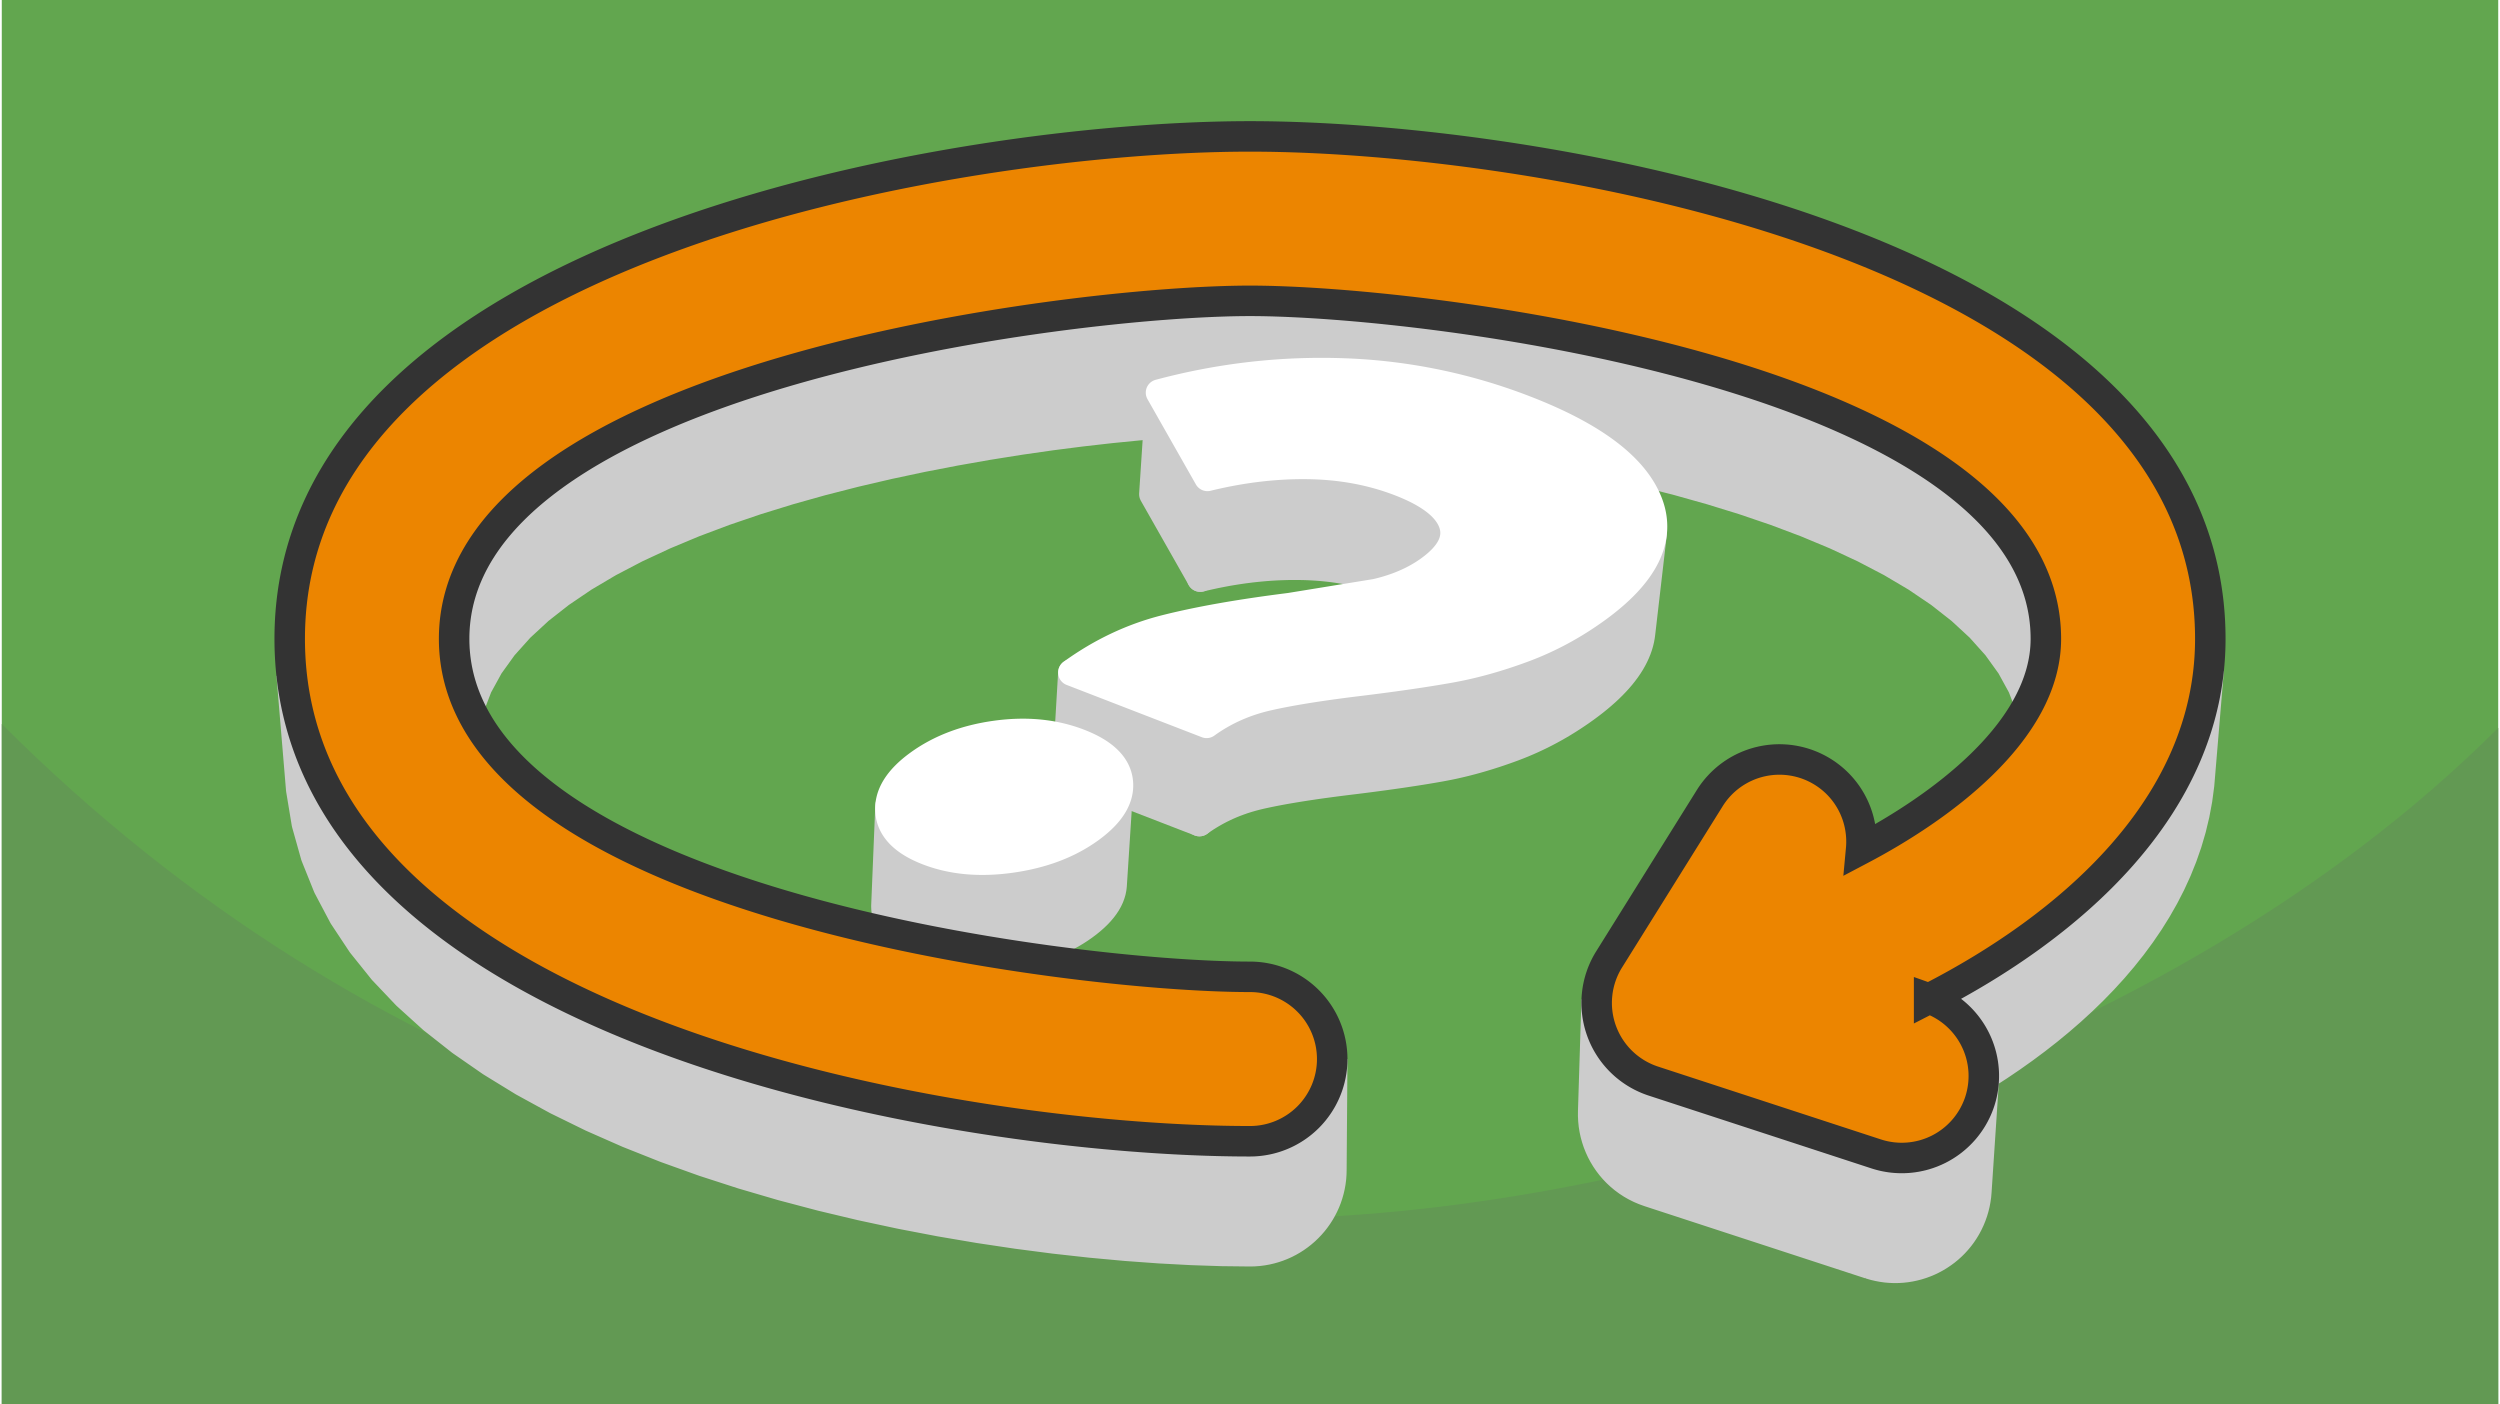 <?xml version="1.0" encoding="UTF-8"?>
<svg xmlns="http://www.w3.org/2000/svg" xmlns:xlink="http://www.w3.org/1999/xlink" width="470" height="264" viewBox="0 0 188.803 106.202" shape-rendering="geometricPrecision" image-rendering="optimizeQuality" fill-rule="evenodd" xmlns:v="https://vecta.io/nano"><path d="M188.803 0H0v106.202h188.803z" fill="#62a64f"/><path d="M188.803 55.045c-24.999 24.999-65.834 37.132-94.401 37.132-31.969 0-66.254-9.276-94.402-37.424v51.449h188.803V55.045z" fill="#629953"/><g stroke="#ccc" stroke-miterlimit="2.613" fill="#ccc"><path d="M100.619 80.094l-.062 8.381-.008.317-.023.312-.04.309-.054.303-.069.298-.083.292-.096.286-.11.279-.124.273-.136.265-.148.258-.16.25-.172.241-.182.233-.194.223-.204.214-.213.204-.224.193-.232.183-.242.172-.249.16-.258.148-.265.136-.273.123-.28.11-.286.097-.292.083-.298.069-.303.054-.308.039-.312.024-.317.008-2.136-.025-2.286-.076-2.422-.13-2.543-.185-2.65-.244-2.743-.304-2.821-.367-2.886-.432-2.936-.499-2.972-.569-2.993-.641-3-.715-2.993-.791-2.972-.871-2.936-.951-2.886-1.035-2.821-1.121-2.744-1.209-2.65-1.299-2.543-1.392-2.422-1.486-2.286-1.584-2.137-1.684-1.972-1.785-1.793-1.889-1.601-1.996-1.394-2.104-1.172-2.216-.937-2.329-.686-2.444-.423-2.562-.725-8.673.427 2.589.694 2.469.946 2.352 1.184 2.238 1.408 2.126 1.617 2.016 1.811 1.908L32 68.524l2.158 1.701 2.309 1.6 2.447 1.501 2.569 1.406 2.677 1.312 2.771 1.221 2.85 1.132 2.915 1.046 2.966.961 3.002.879 3.023.8 3.03.722 3.024.647 3.001.575 2.966.504 2.915.436 2.85.371 2.771.307 2.676.246 2.569.188 2.446.131 2.309.076 2.158.026.32-.009.315-.024.311-.039.307-.055.301-.069.295-.084.288-.098.283-.111.275-.125.269-.137.26-.15.252-.161.244-.174.235-.184.225-.196.216-.206.206-.215.196-.226.184-.235.173-.244.162-.252.15-.261.137-.268.125-.275.111-.282.098-.289.084-.295.069-.301.055-.306.039-.312.024-.315.008-.32zm-6.217-48.387l-1.367.017-1.542.052-1.704.089-1.85.128-1.983.167-2.101.208-2.204.251-2.294.294-2.369.34-2.43.388-2.475.436-2.509.485-2.525.537-2.529.59-2.517.644-2.492.7-2.453.757-2.398.816-2.33.876-2.246.938-2.15 1.001-2.038 1.065-1.912 1.131-1.771 1.199-1.617 1.268-1.448 1.338-1.265 1.411-1.067 1.483-.855 1.558-.628 1.635-.387 1.712-.132 1.792-.603-8.699.134-1.81.392-1.73.634-1.651.864-1.574 1.077-1.498 1.278-1.425 1.462-1.351 1.634-1.281 1.789-1.211 1.931-1.143 2.059-1.076 2.171-1.011 2.269-.947 2.353-.885 2.423-.824 2.477-.765 2.517-.707 2.543-.651 2.555-.595 2.551-.543 2.533-.49 2.501-.441 2.454-.391 2.393-.343 2.317-.298 2.227-.253 2.122-.211 2.003-.168 1.869-.129 1.72-.09 1.558-.053 1.381-.017 1.38.017 1.558.053 1.721.09 1.869.129 2.003.168 2.122.211 2.226.253 2.318.298 2.392.343 2.454.391 2.502.441 2.533.49 2.551.543 2.554.595 2.543.651 2.517.707 2.478.765 2.422.824 2.353.885 2.269.947 2.172 1.011 2.058 1.076 1.931 1.143 1.79 1.211 1.633 1.281 1.463 1.351 1.277 1.425 1.078 1.498.863 1.574.635 1.651.391 1.73.134 1.81-.024.661-.601 8.693.023-.655-.132-1.792-.388-1.712-.628-1.635-.855-1.558-1.067-1.483-1.264-1.411-1.448-1.338-1.617-1.268-1.772-1.199-1.912-1.131-2.038-1.065-2.149-1.001-2.247-.938-2.329-.876-2.399-.816-2.452-.757-2.492-.7-2.518-.644-2.529-.59-2.525-.537-2.508-.485-2.476-.436-2.429-.388-2.369-.34-2.294-.294-2.205-.251-2.101-.208-1.982-.167-1.851-.128-1.703-.089-1.543-.052-1.366-.017zm46.235 32.305l-.462 8.542-.017.211.463-8.541.016-.212zm.664 31.572l-16.705-5.46-.351-.127-.338-.144-.324-.162-.31-.178-.296-.194-.282-.209-.267-.223-.253-.236-.237-.249-.222-.261-.206-.271-.19-.282-.174-.291-.158-.3-.14-.308-.124-.314-.106-.322-.089-.326-.071-.331-.053-.334-.034-.338-.016-.34.002-.342.263-8.426-.004.345.017.344.034.341.054.338.072.334.089.33.108.324.125.318.142.31.159.303.176.294.192.285.208.275.224.263.24.251.254.239.271.225.284.211.299.196.314.18.327.164.341.145.355.128 16.874 5.515.306.091.307.075.308.058.307.043.307.027.306.011.305-.004.302-.018.3-.033.297-.048.293-.062.29-.075.284-.09.28-.103.275-.115.268-.129.262-.142.255-.153.248-.167.24-.177.231-.19.223-.201.213-.212.203-.223.193-.234.182-.244.17-.254.159-.264.146-.274.134-.283.12-.292.107-.301.089-.302.074-.302.059-.303.042-.303.028-.302-.555 8.365-.027.299-.043.3-.057.299-.073.3-.089.298-.106.298-.119.29-.132.28-.145.271-.157.261-.169.252-.18.242-.191.231-.201.221-.211.21-.22.199-.229.188-.238.175-.245.165-.252.152-.26.14-.265.128-.272.114-.277.102-.282.089-.287.074-.29.062-.294.047-.297.033-.299.018-.302.004-.303-.012-.304-.026-.304-.043-.304-.058-.305-.073-.303-.09zm25.603-44.922l-.725 8.676-.15 1.13-.207 1.109-.261 1.088-.314 1.067-.364 1.045-.413 1.025-.459 1.002-.504.982-.547.96-.586.939-.625.917-.662.897-.696.874-.728.854-.759.831-.787.811-.813.788-.838.768-.86.745-.88.725-.899.702-.915.681-.929.66-.941.638-.952.616-.96.595-.966.573-.97.551-.973.529-.972.508.513-8.427.983-.513.982-.535.98-.557.976-.578.969-.601.962-.622.951-.645.938-.666.924-.688.908-.71.889-.731.869-.753.846-.776.822-.796.795-.819.766-.84.736-.862.703-.883.668-.905.631-.927.593-.949.552-.969.509-.992.464-1.013.417-1.034.368-1.056.316-1.078.264-1.099.209-1.12.152-1.142z" stroke-width="2.306" stroke-linejoin="bevel"/><g stroke-width="2.009" stroke-linejoin="round"><path d="M109.796 40.45l-.729 7.574.003-.217-.02-.218-.042-.217-.066-.219-.088-.216-.108-.213-.129-.209-.151-.205-.171-.202-.192-.198-.212-.194-.234-.19-.254-.187-.275-.183-.296-.179-.317-.176-.338-.172-.358-.168-.38-.165-.4-.16-.197-.075-.199-.073-.199-.07-.201-.069-.201-.066-.203-.063-.203-.062-.205-.059-.206-.057-.207-.054-.207-.053-.209-.05-.21-.048-.211-.045-.212-.043-.213-.041-.214-.039-.215-.036-.216-.034-.217-.032-.218-.03-.219-.027-.22-.025-.221-.023-.223-.02-.223-.019-.224-.016-.225-.013-.227-.012-.227-.009-.228-.007-.23-.004-.23-.003h-.231l-.231.001-.231.003-.232.006-.232.007-.233.009-.233.011-.233.014-.234.015-.234.017-.235.019-.235.022-.235.023-.236.024-.237.027-.236.03-.237.03-.238.033-.238.035-.238.037-.239.039-.239.04-.24.043-.239.045-.241.047-.241.048-.241.051-.241.052-.242.055-.243.056-.243.059.543-7.617.246-.059.245-.057.244-.056.244-.053.244-.051.243-.049.243-.047.242-.045.242-.043.242-.041.241-.039.24-.038.241-.035.24-.033.239-.031.239-.03.239-.027.238-.025.238-.023.238-.022.237-.019.236-.017.236-.016.236-.013.236-.011.235-.01.234-.007.234-.006.234-.003.233-.001h.233l.233.002.231.005.231.007.23.009.228.012.228.014.226.016.226.018.224.021.224.023.222.025.222.028.22.03.219.032.218.034.218.037.216.039.215.042.214.043.213.046.212.049.211.05.209.053.209.055.208.058.207.059.206.062.204.065.204.066.202.069.202.071.2.074.2.076.404.162.383.166.362.17.341.174.32.177.299.181.278.185.257.188.236.193.215.196.194.2.173.203.151.208.131.211.109.215.089.219.066.22.044.22.019.22z"/><path d="M91.184 36.14l-.543 7.617-3.622-6.381.506-7.682zm33.746 4.167l-.88 7.575-.034.252-.047.251-.061.251-.075.251-.088.25-.103.251-.116.251-.13.25-.143.251-.158.25-.171.25-.186.249-.198.25-.213.25-.227.249-.24.25-.254.249-.268.249-.282.249-.295.249-.309.249-.323.248-.337.249-.325.231-.327.224-.33.219-.331.212-.334.206-.335.199-.338.193-.34.187-.342.18-.344.175-.347.167-.348.162-.351.155-.353.15-.355.142-.356.137-.358.131-.356.126-.354.122-.352.117-.351.112-.35.108-.348.104-.346.098-.345.095-.344.089-.342.085-.34.08-.338.076-.338.071-.335.066-.334.062-.338.06-.347.059-.357.06-.365.059-.375.06-.384.059-.394.06-.402.06-.412.059-.421.059-.43.06-.439.059-.449.06-.458.059-.467.06-.477.059-.283.034-.279.035-.276.034-.272.035-.268.034-.263.035-.261.035-.256.035-.252.034-.248.035-.244.035-.24.036-.237.035-.232.035-.229.036-.225.035-.221.036-.216.035-.213.036-.209.035-.206.036-.201.036-.197.036-.193.036-.19.036-.185.036-.182.037-.178.036-.174.036-.169.037-.166.036-.162.037-.319.077-.314.084-.309.09-.306.097-.301.105-.297.11-.293.118-.289.125-.284.132-.28.138-.276.145-.272.152-.268.159-.263.165-.26.173-.255.179.543-7.43.257-.181.262-.175.266-.167.271-.16.274-.154.279-.146.283-.14.287-.133.292-.126.296-.119.3-.112.304-.105.309-.098.313-.092.317-.084.321-.078.164-.037.168-.037.171-.037.176-.036.179-.037.184-.037.187-.036.191-.037.196-.036.199-.036.203-.037.208-.036.211-.036.215-.036.219-.036.223-.036.227-.036.231-.035.235-.036.239-.036.242-.035.247-.035.251-.036.254-.035.259-.035.263-.035.266-.035.271-.035.274-.035.278-.035.283-.035.286-.034.482-.06.471-.06.463-.06.453-.06.444-.06.434-.061.426-.06.416-.06.406-.06.397-.06.389-.06.378-.06.369-.06.36-.06.351-.061.341-.06.338-.062.339-.067.34-.072.342-.076.344-.082.345-.085.347-.091.348-.095.35-.1.352-.104.353-.109.355-.114.356-.118.358-.123.359-.128.361-.132.36-.138.359-.144.356-.151.354-.156.352-.164.35-.169.348-.176.346-.183.343-.188.341-.195.339-.202.337-.208.335-.214.333-.22.33-.227.328-.234.341-.25.326-.251.312-.252.299-.251.284-.252.271-.251.257-.252.242-.252.229-.252.215-.252.201-.252.187-.253.173-.252.159-.253.145-.253.132-.253.117-.253.103-.253.09-.253.075-.254.062-.253.047-.254z"/><path d="M91.12 54.817l-.543 7.43-10.122-3.915.44-7.47z"/><path d="M84.561 59.581l-.477 7.383-.026.231-.046.229-.067.229-.087.228-.107.226-.128.226-.148.224-.168.224-.188.222-.209.222-.229.22-.25.22-.269.218-.291.218-.304.212-.314.202-.322.193-.331.183-.339.174-.348.163-.357.155-.366.144-.374.135-.384.125-.391.115-.401.106-.409.096-.418.086-.427.077-.435.067-.437.056-.431.044-.425.032-.418.019-.413.008-.407-.005-.401-.017-.394-.03-.389-.041-.383-.053-.376-.066-.371-.078-.365-.091-.358-.102-.353-.115-.346-.126-.334-.137-.313-.143-.293-.149-.273-.157-.253-.163-.233-.17-.213-.176-.192-.184-.172-.19-.152-.197-.132-.203-.112-.21-.091-.217-.072-.224-.051-.23-.031-.237-.011-.24.009-.238.302-7.369-.009.24.011.243.031.239.052.233.072.226.093.219.112.212.134.206.153.198.174.192.195.185.214.179.235.171.256.165.276.158.296.152.316.144.337.138.35.128.356.115.362.104.369.091.374.079.38.066.387.054.393.042.398.03.405.017.411.005.417-.007.423-.02.429-.032.435-.044.441-.057.44-.068.431-.077.422-.087.414-.097.404-.107.396-.117.387-.126.378-.136.37-.146.36-.156.352-.165.343-.176.334-.185.326-.194.316-.205.308-.214.293-.22.272-.221.252-.221.232-.223.211-.224.19-.224.17-.226.15-.227.128-.228.109-.229.087-.23.068-.231.047-.232z"/></g></g><use xlink:href="#B" fill="#fff" fill-rule="nonzero"/><g stroke-miterlimit="2.613"><use xlink:href="#B" stroke="#fff" stroke-width="2.009" stroke-linejoin="round" fill="none"/><path d="M94.402 73.876a6.22 6.22 0 0 1 6.217 6.218 6.22 6.22 0 0 1-6.217 6.218c-22.154 0-72.626-8.439-72.626-37.998s50.472-37.998 72.626-37.998 72.626 8.439 72.626 37.998c0 12.75-10.793 21.853-21.266 27.207a6.21 6.21 0 0 1 3.834 7.77 6.21 6.21 0 0 1-7.821 3.983l-16.874-5.515a6.22 6.22 0 0 1-3.352-9.181l7.621-12.213a6.21 6.21 0 0 1 8.549-1.991c2.064 1.284 3.113 3.583 2.902 5.85 5.722-3.017 13.971-8.817 13.971-15.91 0-19.736-46.461-25.562-60.19-25.562s-60.191 5.826-60.191 25.562 46.461 25.562 60.191 25.562z" stroke="#333" stroke-width="2.306" fill="#ec8500" fill-rule="nonzero"/></g><defs ><path id="B" d="M80.895 50.862c2.213-1.599 4.574-2.717 7.082-3.353s5.65-1.191 9.427-1.666l6.508-1.06c1.572-.36 2.912-.94 4.019-1.74 1.575-1.138 2.154-2.295 1.738-3.472s-1.731-2.192-3.943-3.048c-2.121-.82-4.421-1.249-6.899-1.287s-5.025.264-7.644.904l-3.659-6.445c4.62-1.236 9.289-1.767 14.006-1.596a42 42 0 0 1 13.712 2.825c5.191 2.008 8.312 4.372 9.364 7.093s-.275 5.42-3.978 8.096c-1.745 1.261-3.582 2.25-5.511 2.968s-3.792 1.238-5.587 1.558-3.989.642-6.58.962c-3.075.369-5.475.751-7.2 1.146s-3.269 1.085-4.631 2.07l-10.224-3.955zm-10.88 13.572c-1.851-.715-2.833-1.721-2.947-3.016s.639-2.528 2.257-3.697 3.578-1.91 5.882-2.223 4.405-.103 6.301.631 2.91 1.728 3.043 2.984-.608 2.468-2.226 3.637-3.611 1.921-5.98 2.256-4.48.144-6.33-.572z"/></defs></svg>